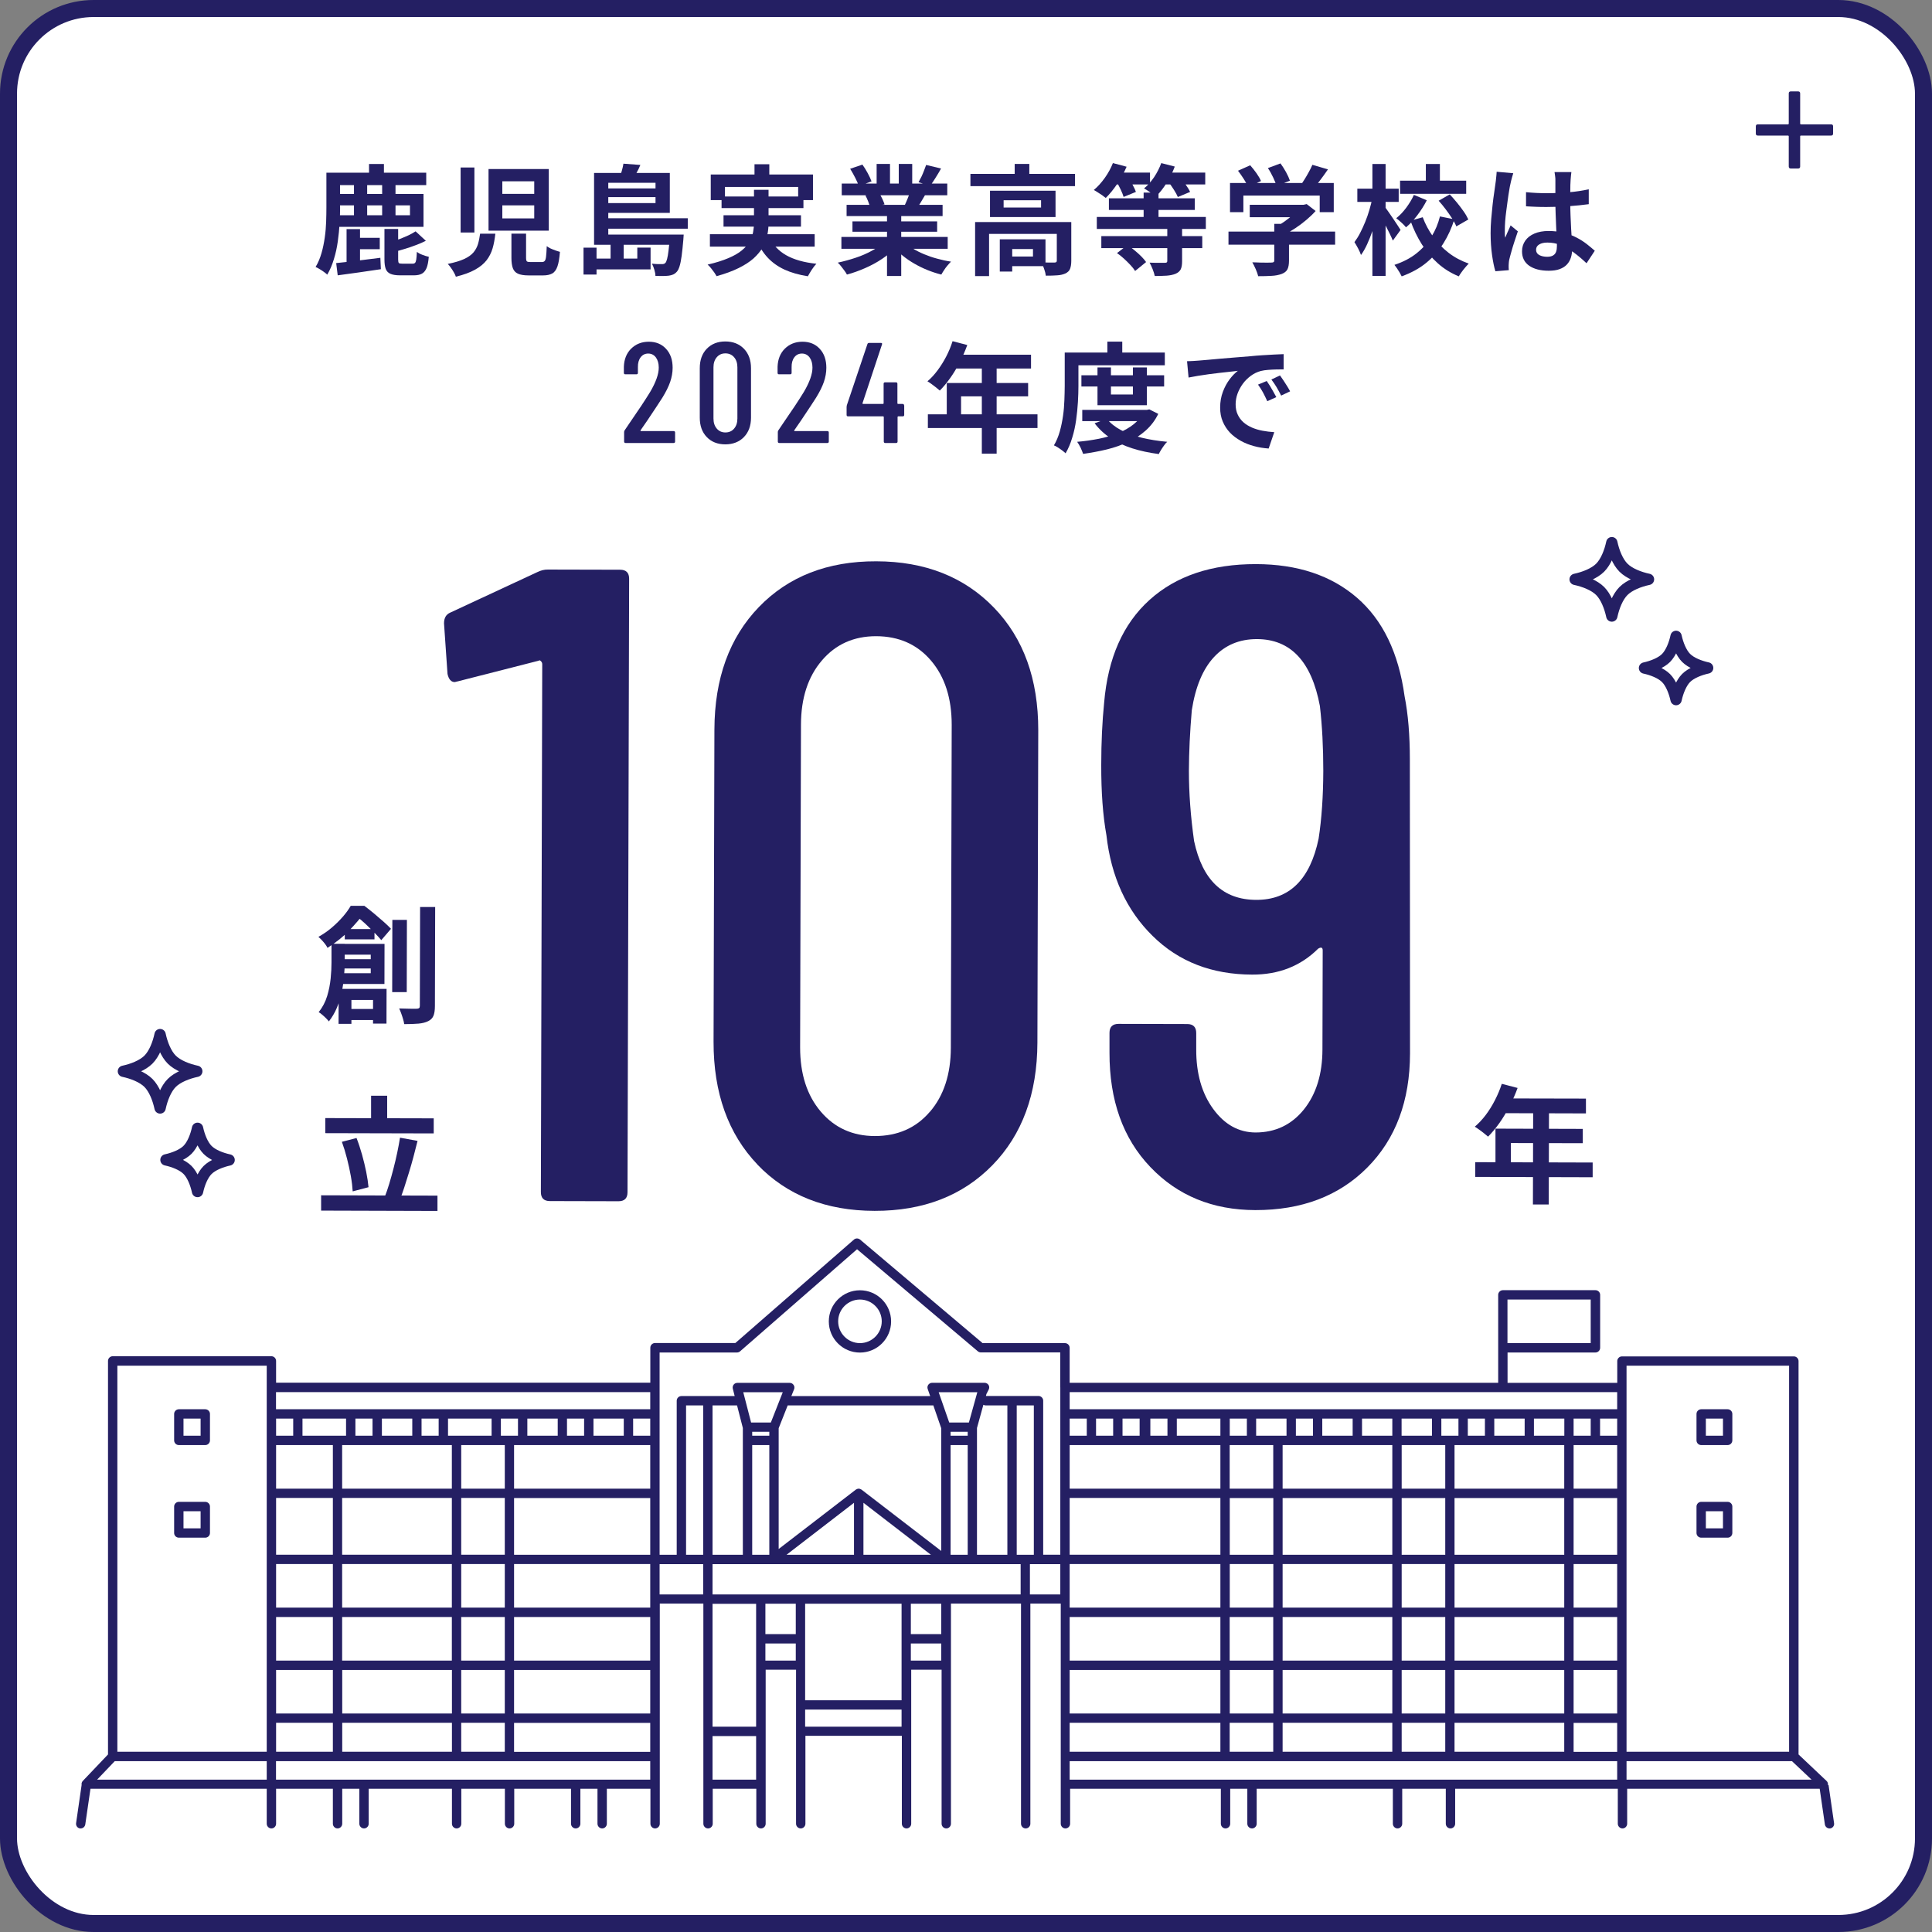 <?xml version="1.0" encoding="UTF-8"?>
<svg id="_レイヤー_2" data-name="レイヤー 2" xmlns="http://www.w3.org/2000/svg" viewBox="0 0 227 227">
  <rect x="0" y="0" width="227" height="227" fill="#808080" stroke="none"/>
  <defs>
    <style>
      .cls-1 {
        fill: #fff;
        stroke-miterlimit: 10;
        stroke-width: 2px;
      }

      .cls-1, .cls-2 {
        stroke: #241f63;
      }

      .cls-3 {
        fill: #241f63;
        stroke-width: 0px;
      }

      .cls-2 {
        fill: none;
        stroke-linecap: round;
        stroke-linejoin: round;
        stroke-width: 1.33px;
      }
    </style>
  </defs>
  <g id="close">
    <rect class="cls-1" x="1" y="1" width="225" height="225" rx="10" ry="10"/>
    <g>
      <path class="cls-3" d="M214.77,209.74s0,0,0-.01c.03-.18-.03-.36-.16-.48l-3.29-3.11v-46.22c0-.3-.25-.55-.55-.55h-20.2c-.3,0-.55.25-.55.55v2.56h-12.89v-3.57h10.33c.3,0,.55-.25.55-.55v-6.22c0-.3-.25-.55-.55-.55h-10.88c-.3,0-.55.25-.55.55v10.33h-50.35v-4.11c0-.3-.25-.55-.55-.55h-9.68l-14.4-12.17c-.21-.17-.51-.17-.71,0l-13.94,12.16h-9.44c-.3,0-.55.25-.55.55v4.11h-43.97v-2.56c0-.3-.25-.55-.55-.55H13.24c-.3,0-.55.25-.55.55v46.24l-2.96,3.11c-.12.13-.17.3-.14.46,0,0,0,0,0,.01l-.65,4.49c-.04.3.16.58.46.62.03,0,.05,0,.08,0,.27,0,.5-.2.54-.47l.61-4.19h20.71v4.11c0,.3.25.55.55.55s.55-.25.55-.55v-4.11h6.67v4.11c0,.3.25.55.55.55s.55-.25.55-.55v-4.11h2.01v4.11c0,.3.25.55.55.55s.55-.25.55-.55v-4.11h9.78v4.11c0,.3.25.55.55.55s.55-.25.55-.55v-4.11h5.12v4.11c0,.3.25.55.55.55s.55-.25.55-.55v-4.11h6.67v4.11c0,.3.25.55.55.55s.55-.25.55-.55v-4.11h2.01v4.11c0,.3.25.55.55.55s.55-.25.55-.55v-4.11h5.12v4.11c0,.3.25.55.55.55s.55-.25.55-.55v-25.87h5.12v25.87c0,.3.25.55.55.55s.55-.25.55-.55v-4.11h5.12v4.11c0,.3.25.55.55.55s.55-.25.55-.55v-18.1h3.57v18.1c0,.3.25.55.55.55s.55-.25.55-.55v-10.33h11.33v10.33c0,.3.25.55.55.55s.55-.25.55-.55v-18.1h3.57v18.1c0,.3.25.55.55.55s.55-.25.55-.55v-25.87h8.23v25.87c0,.3.25.55.55.55s.55-.25.55-.55v-25.87h3.57v25.87c0,.3.25.55.55.55s.55-.25.55-.55v-4.11h17.71v4.11c0,.3.25.55.55.55s.55-.25.55-.55v-4.11h2.01v4.11c0,.3.25.55.55.55s.55-.25.55-.55v-4.11h16v4.11c0,.3.25.55.55.55s.55-.25.55-.55v-4.11h5.12v4.11c0,.3.25.55.55.55s.55-.25.55-.55v-4.11h19.11v4.11c0,.3.25.55.55.55s.55-.25.55-.55v-4.11h22.62l.61,4.19c.04.27.27.47.54.47.03,0,.05,0,.08,0,.3-.04.51-.32.46-.62l-.65-4.49ZM177.12,152.69h9.78v5.12h-9.78v-5.12ZM31.34,209.1H11.41l2.07-2.17h17.86v2.17ZM31.34,163.02v42.8H13.79v-45.36h17.55v2.56ZM32.44,166.68h2.01v2.01h-2.01v-2.01ZM32.44,169.79h6.67v5.12s-6.67,0-6.67,0v-5.12ZM53.09,169.79v5.12s-12.89,0-12.89,0v-5.12s12.89,0,12.89,0ZM41.76,168.69v-2.01h2.01v2.01h-2.01ZM44.87,168.69v-2.01h3.57v2.01h-3.57ZM49.53,168.69v-2.01h2.01v2.01h-2.01ZM54.19,201.33v-5.12s5.12,0,5.12,0v5.12s-5.12,0-5.12,0ZM59.31,202.42v3.4h-5.12v-3.4s5.12,0,5.12,0ZM59.31,183.77v5.12h-5.12v-5.12s5.12,0,5.12,0ZM54.19,176h5.12v6.67h-5.12v-6.67ZM59.31,189.99v5.12s-5.12,0-5.12,0v-5.12s5.12,0,5.12,0ZM58.85,168.69v-2.01h2.01v2.01h-2.01ZM59.31,169.79v5.12s-5.12,0-5.12,0v-5.12s5.12,0,5.12,0ZM57.76,168.69h-5.12v-2.01h5.12v2.01ZM53.09,183.77v5.12s-12.89,0-12.89,0v-5.12s12.89,0,12.89,0ZM40.2,176h12.89v6.67s-12.89,0-12.89,0v-6.67ZM53.09,189.99v5.12s-12.89,0-12.89,0v-5.12s12.89,0,12.89,0ZM53.1,196.21v5.12s-12.89,0-12.89,0v-5.12s12.89,0,12.89,0ZM53.1,202.42v3.4s-12.89,0-12.89,0v-3.4s12.89,0,12.89,0ZM40.66,168.69h-5.12v-2.01h5.12v2.01ZM32.44,176h6.67v6.67s-6.67,0-6.67,0v-6.67ZM32.44,183.77h6.67v5.12s-6.67,0-6.67,0v-5.12ZM32.44,189.99h6.67v5.12s-6.67,0-6.67,0v-5.12ZM32.44,196.21h6.67v5.12s-6.67,0-6.67,0v-5.12ZM32.44,202.42h6.67v3.4s-6.67,0-6.67,0v-3.4ZM76.4,209.1h-43.97v-2.17h43.97v2.17ZM76.4,205.83h-16v-3.4h16v3.4ZM76.4,201.33h-16v-5.12s16,0,16,0v5.12ZM76.4,195.11h-16v-5.12s16,0,16,0v5.12ZM76.4,188.89h-16v-5.12h16v5.12ZM76.4,182.68h-16v-6.67s16,0,16,0v6.67ZM76.4,174.91h-16v-5.12s16,0,16,0v5.12ZM61.96,168.69v-2.01h3.57v2.01h-3.57ZM66.62,168.69v-2.01h2.01v2.01h-2.01ZM69.73,168.69v-2.01h3.56v2.01h-3.56ZM76.4,168.69h-2.01v-2.01h2.01v2.01ZM76.4,165.58h-43.97v-2.01h43.97v2.01ZM82.62,187.34h-5.12v-3.56h5.12v3.56ZM82.62,182.68h-2.01v-17.55h2.01v17.55ZM88.84,209.1h-5.12v-5.12h5.12v5.12ZM88.84,202.88h-5.12v-14.44h5.12v14.44ZM93.5,195.11h-3.57v-2.01h3.57v2.01ZM93.5,192h-3.57v-3.57h3.57v3.57ZM105.93,202.88h-11.33v-2.01h11.33v2.01ZM105.93,199.77h-11.33v-11.34h11.33v11.34ZM110.59,195.11h-3.57v-2.01h3.57v2.01ZM110.59,192h-3.57v-3.57h3.57v3.57ZM119.92,187.34h-36.2v-3.56h36.2v3.56ZM83.72,182.68v-17.55h2.88l.68,2.65v14.9h-3.57ZM113.84,167.14h-2.31l-1.24-3.56h4.54l-.99,3.56ZM115.55,165.06c.08.04.16.07.25.07h2.56v17.55h-3.57v-14.9l.75-2.72ZM111.69,168.69v-.46h2.01v.46h-2.01ZM113.7,169.79v12.89h-2.01v-12.89h2.01ZM110.59,167.8v14.43l-9.37-7.21s-.05-.03-.08-.04c-.02-.01-.04-.03-.06-.03-.06-.02-.12-.04-.19-.04,0,0,0,0,0,0,0,0,0,0,0,0-.07,0-.13.02-.19.04-.02,0-.04.02-.06.03-.03.01-.05.02-.08.04l-9.07,6.98v-14.19l1.06-2.68h17.04s.05-.01.07-.01l.93,2.69ZM109.38,182.68h-7.93v-6.11l7.93,6.11ZM100.34,176.57v6.11h-7.93l7.93-6.11ZM90.57,167.14h-2.32l-.92-3.56h4.64l-1.4,3.56ZM88.38,168.69v-.46h2.01v.46h-2.01ZM90.39,169.79v12.89h-2.01v-12.89h2.01ZM119.46,182.68v-17.55h2.01v17.55h-2.01ZM124.58,187.34h-3.57v-3.56h3.57v3.56ZM124.58,163.02v19.65h-2.01v-18.1c0-.3-.25-.55-.55-.55h-6.18l.06-.23.27-.53c.08-.17.08-.37-.02-.53-.1-.16-.28-.26-.47-.26h-6.16c-.18,0-.34.09-.45.23-.1.14-.13.33-.07.5l.29.83h-16.31l.32-.8c.07-.17.05-.36-.06-.51-.1-.15-.27-.24-.45-.24h-6.16c-.17,0-.33.08-.43.21-.1.13-.14.31-.1.47l.22.87h-6.26c-.3,0-.55.25-.55.55v18.1h-2.01v-23.77h9.1c.13,0,.26-.05.36-.14l13.74-11.99,14.19,11.99c.1.08.22.13.35.13h9.33v4.11ZM125.68,166.68h2.01v2.01h-2.01v-2.01ZM125.68,169.79h17.71v5.12h-17.71v-5.12ZM128.78,168.69v-2.01h2.01v2.01h-2.01ZM131.89,168.69v-2.01h2.01v2.01h-2.01ZM135,168.69v-2.01h-.94v2.01h.94ZM135.16,168.69v-2.01h2.01v2.01h-2.01ZM138.27,168.69v-2.01h5.12v2.01h-5.12ZM125.68,176h17.71v6.67h-17.71v-6.67ZM125.68,183.77h17.71v5.12h-17.71v-5.12ZM125.68,189.99h17.71v5.12h-17.71v-5.12ZM125.68,196.21h17.71v5.12h-17.71v-5.12ZM125.68,202.42h17.71v3.4h-17.71v-3.4ZM190.01,209.1h-64.33v-2.17h64.33v2.17ZM163.59,169.79v5.12h-12.89v-5.12h12.89ZM152.26,168.69v-2.01h2.01v2.01h-2.01ZM155.36,168.69v-2.01h3.57v2.01h-3.57ZM160.03,168.69v-2.01h3.56v2.01h-3.56ZM150.7,201.33v-5.12h12.89v5.12h-12.89ZM163.59,202.42v3.4h-12.89v-3.4h12.89ZM150.7,195.11v-5.12h12.89v5.12h-12.89ZM150.7,188.89v-5.12h12.89v5.12h-12.89ZM150.7,182.68v-6.67h12.89v6.67h-12.89ZM151.16,168.69h-3.57v-2.01h3.57v2.01ZM149.6,169.79v5.12h-5.12v-5.12h5.12ZM144.49,188.89v-5.12h5.12v5.12h-5.12ZM149.6,189.99v5.12h-5.12v-5.12h5.12ZM144.49,182.68v-6.67h5.12v6.67h-5.12ZM146.5,168.69h-2.01v-2.01h2.01v2.01ZM144.49,196.21h5.12v5.12h-5.12v-5.12ZM149.6,202.42v3.4h-5.12v-3.4h5.12ZM183.79,169.79v5.12h-12.89v-5.12h12.89ZM172.46,168.69v-2.01h2.01v2.01h-2.01ZM175.57,168.69v-2.01h3.57v2.01h-3.57ZM180.23,168.69v-2.01h3.57v2.01h-3.57ZM170.9,201.33v-5.12h12.89v5.12h-12.89ZM183.79,202.42v3.4h-12.89v-3.4h12.89ZM170.9,195.11v-5.12h12.89v5.12h-12.89ZM170.9,188.89v-5.12h12.89v5.12h-12.89ZM170.9,182.68v-6.67h12.89v6.67h-12.89ZM171.36,168.69h-2.01v-2.01h2.01v2.01ZM169.81,169.79v5.12h-5.12v-5.12h5.12ZM164.69,188.89v-5.12h5.12v5.12h-5.12ZM169.81,189.99v5.12h-5.12v-5.12h5.12ZM164.69,182.68v-6.67h5.12v6.67h-5.12ZM168.25,168.69h-3.57v-2.01h3.57v2.01ZM164.69,196.21h5.12v5.12h-5.12v-5.12ZM169.81,202.42v3.4h-5.12v-3.4h5.12ZM190.01,205.83h-5.12v-3.4h5.12v3.4ZM190.01,201.33h-5.12v-5.12h5.12v5.12ZM184.89,168.69v-2.01h2.01v2.01h-2.01ZM190.01,195.11h-5.12v-5.12h5.12v5.12ZM190.01,188.89h-5.12v-5.12h5.12v5.12ZM190.01,182.68h-5.12v-6.67h5.12v6.67ZM190.01,174.91h-5.12v-5.12h5.12v5.12ZM190.01,168.69h-2.01v-2.01h2.01v2.01ZM190.01,165.58h-64.33v-2.01h64.33v2.01ZM191.11,201.87v-41.41h19.1v45.36h-19.1v-3.95ZM191.11,209.1v-2.17h19.44l2.3,2.17h-21.74Z"/>
      <path class="cls-3" d="M101.04,151.6c-2.02,0-3.66,1.64-3.66,3.66s1.64,3.66,3.66,3.66,3.66-1.64,3.66-3.66-1.64-3.66-3.66-3.66ZM101.04,157.81c-1.41,0-2.56-1.15-2.56-2.56s1.15-2.56,2.56-2.56,2.56,1.15,2.56,2.56-1.15,2.56-2.56,2.56Z"/>
      <path class="cls-3" d="M202.99,165.58h-3.11c-.3,0-.55.25-.55.55v3.11c0,.3.25.55.55.55h3.11c.3,0,.55-.25.55-.55v-3.11c0-.3-.25-.55-.55-.55ZM202.44,168.69h-2.01v-2.01h2.01v2.01Z"/>
      <path class="cls-3" d="M202.99,176.46h-3.11c-.3,0-.55.25-.55.55v3.11c0,.3.25.55.55.55h3.11c.3,0,.55-.25.55-.55v-3.11c0-.3-.25-.55-.55-.55ZM202.44,179.57h-2.01v-2.01h2.01v2.01Z"/>
      <path class="cls-3" d="M24.12,165.58h-3.11c-.3,0-.55.25-.55.55v3.11c0,.3.25.55.55.55h3.11c.3,0,.55-.25.55-.55v-3.11c0-.3-.25-.55-.55-.55ZM23.57,168.69h-2.01v-2.01h2.01v2.01Z"/>
      <path class="cls-3" d="M24.12,176.46h-3.11c-.3,0-.55.25-.55.55v3.11c0,.3.25.55.55.55h3.11c.3,0,.55-.25.55-.55v-3.11c0-.3-.25-.55-.55-.55ZM23.57,179.57h-2.01v-2.01h2.01v2.01Z"/>
    </g>
    <g>
      <g>
        <path class="cls-3" d="M64.38,66.92l8.48.02c.71,0,1.06.36,1.06,1.06l-.19,72.08c0,.71-.36,1.06-1.06,1.06l-8.06-.02c-.71,0-1.06-.36-1.06-1.06l.16-62.01c0-.14-.05-.27-.16-.37-.11-.11-.19-.12-.26-.05l-9.44,2.41-.42.1c-.42,0-.71-.32-.85-.96l-.41-5.94c0-.64.25-1.06.75-1.27l10.19-4.74c.42-.21.85-.32,1.27-.31Z"/>
        <path class="cls-3" d="M89,136.83c-3.45-3.61-5.17-8.42-5.16-14.43l.1-36.68c.02-6.01,1.76-10.81,5.23-14.4,3.47-3.59,8.07-5.39,13.79-5.37,5.72.01,10.33,1.83,13.82,5.44,3.49,3.61,5.22,8.42,5.21,14.43l-.1,36.68c-.02,6.01-1.78,10.81-5.28,14.4-3.51,3.59-8.12,5.38-13.85,5.37-5.72-.01-10.31-1.83-13.77-5.44ZM109.26,130.63c1.63-1.9,2.45-4.41,2.46-7.52l.1-37.95c0-3.11-.8-5.62-2.42-7.53-1.62-1.91-3.77-2.87-6.46-2.88-2.62,0-4.74.94-6.37,2.85-1.63,1.9-2.45,4.41-2.46,7.52l-.1,37.95c0,3.11.8,5.62,2.42,7.53,1.62,1.91,3.74,2.87,6.35,2.88,2.68,0,4.84-.94,6.47-2.85Z"/>
        <path class="cls-3" d="M165.67,123.78c-.01,5.58-1.69,10.05-5.02,13.4-3.33,3.35-7.72,5.01-13.16,5-5.02-.01-9.13-1.7-12.34-5.07-3.21-3.36-4.8-7.84-4.79-13.42v-2.33c0-.71.36-1.06,1.07-1.06l8.06.02c.71,0,1.06.36,1.06,1.06v1.91c-.01,2.83.65,5.16,1.99,7,1.34,1.84,3,2.76,4.97,2.77,2.33,0,4.22-.89,5.68-2.69,1.45-1.8,2.18-4.15,2.19-7.04l.03-11.66c0-.35-.18-.42-.53-.21-2.06,2.05-4.64,3.06-7.75,3.05-4.74-.01-8.64-1.52-11.7-4.54-3.07-3.01-4.88-6.96-5.43-11.83-.42-2.33-.62-5.09-.61-8.27,0-2.68.12-5.12.34-7.31.44-5.23,2.21-9.25,5.33-12.07,3.12-2.82,7.29-4.22,12.52-4.21,4.88.01,8.83,1.33,11.86,3.95,3.03,2.62,4.89,6.48,5.59,11.57.42,2.12.62,4.6.62,7.42l.02,34.56ZM155.48,90.58c0-2.76-.13-5.3-.4-7.63-.98-5.23-3.44-7.85-7.4-7.86-2.05,0-3.73.7-5.04,2.11-1.31,1.41-2.18,3.49-2.61,6.25-.22,2.54-.33,4.91-.34,7.1,0,2.62.2,5.37.61,8.27.98,4.6,3.41,6.9,7.3,6.91,3.89.01,6.33-2.39,7.33-7.19.36-2.33.54-4.98.55-7.95Z"/>
      </g>
      <g>
        <path class="cls-3" d="M41.21,106.43h.99s0,.36,0,.36h.57s0,.51,0,.51c-.45.61-1.02,1.27-1.71,2-.69.72-1.55,1.41-2.58,2.07-.06-.13-.15-.28-.28-.45-.13-.17-.27-.33-.41-.48s-.27-.27-.38-.36c.6-.34,1.14-.71,1.62-1.13.48-.41.9-.84,1.27-1.26.37-.43.67-.85.91-1.26ZM38.96,110.89h1.54s0,2.21,0,2.21c0,.5-.03,1.05-.08,1.64-.05.59-.14,1.21-.27,1.84-.13.63-.32,1.24-.57,1.83-.25.59-.56,1.12-.94,1.6-.07-.1-.18-.22-.33-.37s-.3-.29-.46-.42c-.15-.14-.29-.23-.41-.29.46-.58.79-1.21,1-1.9.21-.69.34-1.38.41-2.06.07-.68.1-1.32.1-1.9v-2.18ZM39.69,112.7h4.79s0,1.09,0,1.09h-4.79s0-1.09,0-1.09ZM39.83,110.9h5.35s-.01,4.71-.01,4.71h-5.4s0-1.26,0-1.26h3.79s0-2.18,0-2.18h-3.75s0-1.27,0-1.27ZM39.8,116.19h5.62s-.01,4.08-.01,4.08h-1.58s0-2.78,0-2.78h-2.54s0,2.81,0,2.81h-1.51s.01-4.11.01-4.11ZM40.44,118.55h4.47s0,1.3,0,1.3h-4.47s0-1.3,0-1.3ZM40.51,109.16h3.49s0,1.21,0,1.21h-3.49s0-1.21,0-1.21ZM41.58,106.43h1.23c.35.26.72.56,1.11.88.39.33.76.65,1.12.96.36.32.66.6.9.86l-1.14,1.33c-.22-.26-.49-.56-.82-.89-.33-.34-.68-.67-1.04-1.02-.36-.34-.71-.63-1.04-.86h-.31s0-1.28,0-1.28ZM46.1,108.08h1.71s-.02,8.49-.02,8.49h-1.71s.02-8.49.02-8.49ZM49.38,106.57h1.75s-.03,11.63-.03,11.63c0,.51-.06.9-.18,1.17-.12.27-.32.47-.61.61-.3.15-.68.25-1.14.29-.46.04-1.02.06-1.68.06-.02-.17-.06-.37-.13-.59-.06-.22-.14-.44-.22-.67s-.16-.42-.24-.58c.45.01.87.02,1.26.03s.66,0,.81,0c.13,0,.22-.03.28-.08.06-.05.08-.15.08-.28l.03-11.61Z"/>
        <path class="cls-3" d="M37.73,140.44l13.67.04v1.8s-13.67-.04-13.67-.04v-1.8ZM38.23,131.37l12.73.03v1.77s-12.74-.03-12.74-.03v-1.77ZM40.16,134.16l1.73-.45c.24.61.45,1.26.65,1.96.19.7.36,1.37.49,2.03.13.66.22,1.25.27,1.79l-1.86.49c-.03-.53-.1-1.13-.22-1.8-.12-.67-.27-1.36-.45-2.06-.18-.71-.38-1.36-.6-1.96ZM43.6,128.74h1.89s0,3.63,0,3.63h-1.89s0-3.63,0-3.63ZM46.99,133.67l2.07.38c-.15.61-.31,1.23-.48,1.87-.17.64-.35,1.27-.54,1.88-.19.61-.37,1.2-.55,1.75-.18.55-.36,1.04-.54,1.48l-1.75-.39c.18-.46.36-.97.53-1.54.17-.57.34-1.17.5-1.79.16-.62.31-1.25.44-1.87.13-.62.24-1.21.33-1.77Z"/>
      </g>
      <path class="cls-3" d="M176.47,127.35l1.84.48c-.27.74-.59,1.46-.96,2.17-.37.71-.76,1.37-1.19,1.97-.43.6-.87,1.13-1.32,1.58-.12-.1-.27-.23-.46-.38s-.38-.3-.58-.44c-.19-.14-.37-.26-.52-.35.46-.39.89-.85,1.29-1.38.4-.53.76-1.11,1.08-1.74.32-.62.59-1.26.8-1.91ZM173.33,136.55l13.8.04v1.73s-13.8-.04-13.8-.04v-1.73ZM175.72,132.61l10.25.03v1.68s-8.45-.02-8.45-.02v3.15s-1.81,0-1.81,0v-4.83ZM176.8,129.06l9.54.02v1.74s-10.41-.03-10.41-.03l.87-1.74ZM180.14,129.97h1.86s-.03,11.55-.03,11.55h-1.86s.03-11.55.03-11.55Z"/>
    </g>
    <g>
      <path class="cls-3" d="M39.96,24.35c0,.58-.02,1.21-.06,1.9-.04.69-.11,1.39-.21,2.11s-.25,1.42-.46,2.09c-.2.67-.46,1.28-.78,1.82-.09-.09-.22-.2-.39-.32s-.34-.24-.52-.34c-.18-.11-.33-.19-.46-.24.3-.5.53-1.05.7-1.65.17-.59.29-1.2.38-1.83s.14-1.24.16-1.85c.02-.61.03-1.17.03-1.69v-4.06h1.6v4.06ZM50.08,20.29v1.46h-10.93v-1.46h10.93ZM49.76,22.79v3.86h-10.3v-1.36h8.71v-1.16h-8.71v-1.34h10.3ZM39.5,30.91c.66-.07,1.46-.15,2.38-.27s1.86-.23,2.81-.35l.06,1.34c-.89.13-1.78.26-2.67.39-.89.13-1.69.24-2.4.33l-.18-1.44ZM42.3,26.92v4.61h-1.58v-4.61h1.58ZM44.62,27.94v1.34h-3.18v-1.34h3.18ZM43.14,21.65v4.31h-1.55v-4.31h1.55ZM45.11,19.27v1.99h-1.75v-1.99h1.75ZM46.47,21.65v4.31h-1.57v-4.31h1.57ZM46.78,30.49c0,.21.03.35.08.41s.19.08.41.08h1.22c.12,0,.21-.03.28-.1.06-.07.11-.2.14-.4.03-.2.05-.49.07-.88.16.12.38.24.65.34.27.11.52.18.75.23-.05.57-.13,1.01-.26,1.32-.13.31-.31.53-.54.66-.23.13-.55.2-.94.2h-1.62c-.5,0-.88-.06-1.15-.18-.27-.12-.45-.31-.55-.58-.1-.27-.15-.64-.15-1.11v-3.58h1.61v3.57ZM50.04,28.29c-.35.18-.74.35-1.15.5-.41.16-.83.3-1.25.43-.42.13-.84.25-1.24.35-.04-.16-.1-.35-.2-.57-.09-.22-.19-.41-.28-.56.35-.11.71-.24,1.07-.37.36-.14.7-.28,1.02-.43.32-.15.59-.31.82-.46l1.2,1.11Z"/>
      <path class="cls-3" d="M56.39,27.46h1.81c-.07.63-.17,1.2-.32,1.71-.15.52-.39.99-.71,1.41-.33.42-.78.79-1.36,1.11s-1.33.6-2.25.82c-.05-.15-.12-.32-.23-.5-.11-.19-.22-.37-.35-.55s-.25-.33-.37-.45c.79-.16,1.43-.35,1.91-.57.48-.22.85-.48,1.1-.77s.43-.63.54-.99c.11-.37.19-.78.25-1.22ZM54.12,19.68h1.62v7.64h-1.62v-7.64ZM57.4,19.86h7.08v7.24h-7.08v-7.24ZM59.02,21.3v1.48h3.75v-1.48h-3.75ZM59.02,24.13v1.53h3.75v-1.53h-3.75ZM60.09,27.45h1.72v2.84c0,.22.03.36.1.42.07.06.21.08.45.08h1.3c.15,0,.26-.04.34-.13s.13-.26.16-.53c.03-.27.06-.67.08-1.21.11.09.26.18.44.27.18.08.37.16.57.23.2.07.38.13.54.17-.06.73-.15,1.3-.29,1.7-.14.41-.34.69-.61.84-.27.15-.62.23-1.07.23h-1.71c-.54,0-.96-.07-1.25-.2-.29-.13-.49-.35-.6-.64-.11-.3-.17-.7-.17-1.22v-2.87Z"/>
      <path class="cls-3" d="M68.56,29.1h1.53v3.16h-1.53v-3.16ZM74.89,29.09h1.55v2.56h-7.06v-1.27h5.5v-1.29ZM69.8,20.32h1.67v7.63h-1.67v-7.63ZM69.8,27.56h9.51v1.2h-9.51v-1.2ZM70.69,22.14h6.76v1.02h-6.76v-1.02ZM70.69,25.64h10.12v1.23h-10.12v-1.23ZM70.76,20.32h7.94v4.69h-7.94v-1.15h6.26v-2.38h-6.26v-1.16ZM71.74,28.67h1.54v2.34h-1.54v-2.34ZM73.24,19.23l2,.15c-.14.35-.3.67-.48.98-.18.31-.34.57-.48.8l-1.48-.25c.08-.25.17-.53.26-.84.09-.31.15-.59.19-.84ZM78.69,27.56h1.64c-.02.29-.03.49-.04.6-.07.77-.13,1.4-.2,1.91-.07.51-.15.91-.24,1.2-.09.29-.19.5-.31.64-.14.16-.29.27-.44.34-.15.07-.33.11-.52.14-.16.02-.38.03-.66.04-.28,0-.58,0-.91-.01,0-.22-.05-.47-.13-.74s-.17-.5-.28-.7c.25.03.48.04.68.05.2,0,.35,0,.46,0,.09,0,.17,0,.24-.02.06-.01.13-.05.2-.12.07-.07.14-.23.2-.46.06-.23.12-.56.17-.99.06-.43.11-.99.15-1.68v-.21Z"/>
      <path class="cls-3" d="M88.61,22.3h1.69v3.89c0,.49-.05.97-.15,1.46-.1.49-.28.95-.53,1.41-.26.45-.62.88-1.08,1.3-.46.41-1.05.79-1.76,1.14-.71.35-1.57.67-2.59.95-.07-.13-.16-.28-.27-.44-.12-.16-.24-.33-.38-.5-.14-.17-.27-.31-.4-.42.97-.22,1.78-.48,2.44-.76.66-.28,1.19-.58,1.58-.91.4-.33.7-.67.9-1.03.21-.36.35-.72.42-1.09.07-.37.11-.74.11-1.13v-3.86ZM83.41,27.52h12.31v1.46h-12.31v-1.46ZM83.52,20.5h12v3.01h-1.74v-1.54h-8.6v1.54h-1.67v-3.01ZM84.78,23.09h9.62v1.36h-9.62v-1.36ZM85.01,25.29h9.1v1.34h-9.1v-1.34ZM88.65,19.3h1.74v2.23h-1.74v-2.23ZM90.36,27.81c.42.92,1.09,1.65,2,2.17.91.52,2.1.86,3.56,1.01-.17.18-.35.41-.54.7-.19.29-.34.55-.46.77-1.06-.17-1.98-.43-2.76-.79-.77-.36-1.43-.83-1.97-1.41-.54-.58-.98-1.29-1.34-2.12l1.5-.32Z"/>
      <path class="cls-3" d="M103.91,28.46l1.33.6c-.44.49-.97.94-1.59,1.35-.62.42-1.29.78-2,1.09-.71.31-1.42.57-2.14.76-.07-.14-.17-.3-.3-.47-.13-.17-.26-.34-.39-.51s-.26-.31-.39-.42c.7-.15,1.4-.34,2.09-.57.7-.23,1.34-.51,1.92-.83.59-.32,1.07-.65,1.46-1.01ZM98.86,27.84h12.49v1.39h-12.49v-1.39ZM98.9,21.57h12.4v1.37h-12.4v-1.37ZM99.47,24.07h11.28v1.32h-11.28v-1.32ZM99.89,19.83l1.44-.49c.21.29.41.62.62,1,.21.38.35.7.45.97l-1.51.56c-.07-.28-.21-.61-.41-.99-.2-.38-.39-.73-.59-1.05ZM100.16,26.01h9.95v1.22h-9.95v-1.22ZM101.67,22.97l1.64-.27c.12.2.24.42.36.67s.2.46.26.65l-1.71.29c-.05-.18-.12-.4-.22-.66-.1-.26-.21-.49-.32-.69ZM103,19.26h1.57v2.97h-1.57v-2.97ZM104.22,24.73h1.67v7.7h-1.67v-7.7ZM106.22,28.41c.29.28.63.54,1.04.79.4.25.84.47,1.32.67.48.2.99.38,1.53.52.54.15,1.08.27,1.63.35-.13.13-.27.28-.41.45-.15.17-.28.35-.41.55-.13.19-.23.37-.32.52-.56-.14-1.11-.32-1.65-.54s-1.05-.47-1.53-.75c-.49-.28-.94-.59-1.37-.94-.43-.34-.81-.71-1.13-1.11l1.3-.53ZM105.6,19.26h1.58v2.87h-1.58v-2.87ZM106.98,22.38l1.78.42c-.2.33-.38.64-.56.95-.18.3-.34.56-.48.78l-1.43-.39c.12-.26.25-.55.38-.88.13-.32.23-.61.31-.88ZM108.82,19.38l1.75.42c-.21.38-.43.75-.66,1.11-.22.36-.43.66-.62.92l-1.37-.42c.11-.19.22-.4.34-.64.11-.24.22-.48.31-.73.1-.25.18-.47.25-.67Z"/>
      <path class="cls-3" d="M114.02,20.43h12.29v1.44h-12.29v-1.44ZM114.57,26.09h10.25v1.39h-8.61v4.96h-1.64v-6.34ZM116.32,22.41h7.7v3.09h-7.7v-3.09ZM117.47,28.12h1.46v3.79h-1.46v-3.79ZM117.92,23.53v.85h4.4v-.85h-4.4ZM118.21,28.12h4.63v3.15h-4.63v-1.13h3.16v-.88h-3.16v-1.13ZM119.22,19.26h1.72v1.89h-1.72v-1.89ZM124.19,26.09h1.68v4.56c0,.38-.05.69-.14.93-.09.24-.28.42-.55.55-.27.12-.59.2-.97.22-.37.03-.82.04-1.33.04-.03-.23-.09-.5-.2-.8-.1-.3-.21-.56-.32-.76.33,0,.64.02.94.02.3,0,.5,0,.59,0,.11,0,.19-.03.22-.06.04-.03.06-.08.06-.17v-4.54Z"/>
      <path class="cls-3" d="M130.76,19.16l1.61.43c-.3.7-.67,1.38-1.11,2.03-.44.65-.89,1.2-1.34,1.64-.11-.09-.25-.2-.42-.32-.17-.12-.34-.23-.52-.34-.18-.11-.33-.21-.46-.28.46-.38.89-.86,1.29-1.42.4-.56.72-1.15.95-1.74ZM128.87,25.49h12.81v1.41h-12.81v-1.41ZM129.4,27.74h11.86v1.41h-11.86v-1.41ZM130.29,23.3h10.09v1.37h-10.09v-1.37ZM130.65,20.28h4.47v1.39h-4.47v-1.39ZM131.18,21.34l1.36-.52c.18.26.35.55.53.88s.31.6.39.85l-1.44.59c-.07-.23-.18-.52-.34-.86-.16-.34-.33-.65-.5-.93ZM131.25,29.73l1.22-.94c.27.18.55.38.83.62.28.23.55.47.79.71.24.24.43.47.57.67l-1.29,1.05c-.13-.21-.31-.45-.55-.7-.23-.25-.49-.5-.76-.75-.27-.25-.55-.47-.83-.66ZM134.37,22.63h1.75v3.72h-1.75v-3.72ZM136.43,19.16l1.6.41c-.25.67-.58,1.32-.97,1.95-.4.63-.81,1.15-1.25,1.57-.11-.09-.25-.2-.42-.32-.17-.12-.34-.24-.51-.35-.17-.11-.32-.21-.46-.28.43-.35.82-.8,1.18-1.32.35-.53.63-1.08.84-1.65ZM137.15,26.71h1.74v3.99c0,.4-.05.71-.16.94-.11.22-.31.4-.61.53-.3.12-.65.19-1.05.22-.4.02-.86.04-1.39.04-.05-.23-.13-.5-.25-.8-.12-.3-.24-.56-.36-.77.24,0,.49.02.73.02.24,0,.46,0,.65,0h.41c.11,0,.19-.02.23-.05.04-.03.06-.09.06-.18v-3.95ZM136.22,20.28h5.39v1.39h-5.39v-1.39ZM137.29,21.39l1.36-.55c.21.25.44.54.67.86.23.32.4.6.51.85l-1.44.6c-.09-.23-.25-.52-.46-.85s-.42-.64-.64-.91Z"/>
      <path class="cls-3" d="M144.34,27.21h12.53v1.54h-12.53v-1.54ZM144.52,21.5h12.19v3.43h-1.65v-1.95h-8.97v1.95h-1.57v-3.43ZM145.46,20.06l1.43-.64c.25.28.5.59.74.93.24.34.42.65.53.92l-1.51.71c-.1-.26-.27-.57-.5-.93s-.46-.69-.69-.99ZM146.84,24.06h6.45v1.46h-6.45v-1.46ZM149.73,26.3h1.72v4.33c0,.43-.06.77-.18,1.01-.12.24-.35.42-.69.55-.34.12-.73.2-1.18.22-.45.03-.97.04-1.57.04-.06-.24-.15-.52-.29-.83-.14-.31-.27-.58-.4-.8.3,0,.6.02.91.03s.58.01.82.01.4,0,.5-.01c.14,0,.23-.02.28-.06.05-.04.07-.1.07-.2v-4.28ZM148.97,19.75l1.48-.55c.22.3.44.64.65,1.02.21.38.36.72.46,1.01l-1.58.62c-.07-.28-.21-.62-.4-1.02-.19-.4-.39-.76-.61-1.08ZM152.76,24.06h.41l.36-.08,1.05.81c-.31.35-.67.69-1.08,1.04s-.84.67-1.29.97c-.45.3-.9.57-1.36.79-.1-.15-.24-.32-.43-.51-.18-.19-.33-.35-.46-.47.36-.19.73-.41,1.08-.67.36-.26.69-.53.99-.8.3-.28.54-.52.71-.75v-.32ZM154.21,19.37l1.82.53c-.32.47-.65.92-.99,1.37-.35.45-.66.83-.94,1.13l-1.39-.5c.19-.24.37-.51.55-.8.18-.29.36-.59.52-.89.17-.3.31-.59.42-.85Z"/>
      <path class="cls-3" d="M161.24,23.25l.95.32c-.1.56-.23,1.14-.39,1.74-.15.6-.33,1.18-.52,1.76-.2.57-.41,1.11-.64,1.61-.23.5-.47.93-.73,1.28-.07-.22-.19-.48-.34-.77-.15-.29-.3-.54-.43-.74.23-.31.46-.67.67-1.08.21-.41.41-.85.6-1.31.19-.46.35-.93.49-1.41.14-.48.26-.95.35-1.39ZM159.48,22.17h4.86v1.55h-4.86v-1.55ZM161.25,19.27h1.55v13.15h-1.55v-13.15ZM162.75,24.35c.08.1.21.28.38.53s.35.52.55.8c.2.29.38.56.54.81.16.25.28.43.34.53l-.91,1.25c-.08-.21-.2-.47-.34-.76-.14-.29-.29-.59-.45-.9-.16-.31-.32-.6-.47-.88s-.28-.49-.38-.67l.74-.71ZM169.19,25.43l1.69.34c-.32,1.01-.74,1.95-1.28,2.81-.54.87-1.21,1.63-2.01,2.29s-1.77,1.19-2.9,1.6c-.06-.13-.14-.28-.24-.45-.1-.17-.21-.33-.31-.49-.11-.16-.21-.29-.3-.41,1.02-.34,1.89-.79,2.6-1.36s1.3-1.23,1.76-1.97.78-1.53.99-2.37ZM166.13,22.9l1.51.63c-.31.61-.68,1.19-1.11,1.76s-.87,1.04-1.33,1.42c-.12-.16-.3-.34-.53-.55-.23-.21-.44-.39-.62-.52.42-.33.81-.74,1.18-1.24.37-.5.67-1,.89-1.49ZM164.5,21.23h7.77v1.54h-7.77v-1.54ZM167.16,25.52c.31.82.72,1.59,1.23,2.3.51.71,1.11,1.34,1.81,1.88.7.54,1.49.96,2.37,1.27-.12.12-.26.27-.41.45-.15.18-.3.36-.43.55s-.25.35-.33.5c-.92-.38-1.75-.89-2.46-1.53-.72-.64-1.34-1.38-1.88-2.23-.53-.84-.98-1.77-1.34-2.78l1.46-.41ZM167.53,19.27h1.65v2.65h-1.65v-2.65ZM169.04,23.58l1.3-.74c.28.3.56.62.85.97.28.35.55.69.78,1.03.24.34.42.66.55.95l-1.41.81c-.11-.28-.28-.59-.5-.94-.22-.34-.47-.7-.75-1.07-.28-.37-.55-.7-.82-1Z"/>
      <path class="cls-3" d="M177.8,20.36c-.03.09-.07.22-.12.39s-.09.33-.13.49c-.03.16-.06.28-.08.36-.05.2-.1.46-.15.79-.06.33-.11.7-.17,1.12-.06.42-.12.84-.17,1.27-.06.43-.1.84-.13,1.23-.03.39-.04.72-.04,1,0,.14,0,.29,0,.46,0,.16.02.31.05.46.07-.17.13-.33.2-.49.07-.16.14-.32.22-.48s.14-.32.21-.48l.85.7c-.13.38-.26.78-.4,1.2s-.26.82-.36,1.19c-.11.37-.19.69-.25.94-.02.09-.04.21-.05.34-.01.13-.02.24-.02.32,0,.07,0,.17,0,.27,0,.11.01.21.02.3l-1.58.13c-.15-.49-.28-1.13-.39-1.9-.11-.77-.17-1.63-.17-2.58,0-.52.02-1.07.07-1.64.05-.57.1-1.13.16-1.66s.12-1.02.19-1.46c.07-.44.12-.8.15-1.07.03-.2.06-.42.08-.67.03-.25.05-.48.06-.71l1.93.17ZM184.63,20.21c-.02.13-.04.28-.05.43-.01.16-.03.32-.04.48,0,.15-.02.35-.03.6,0,.25-.01.53-.01.85v.99c0,.63,0,1.23.03,1.78.02.56.04,1.07.07,1.54.03.47.05.9.08,1.29.02.39.04.76.04,1.09,0,.36-.05.7-.15,1.01s-.25.58-.47.81c-.21.23-.5.41-.85.54s-.78.19-1.28.19c-.97,0-1.74-.2-2.3-.59-.56-.39-.84-.96-.84-1.69,0-.48.13-.89.38-1.25.25-.36.61-.64,1.08-.84.47-.2,1.02-.3,1.65-.3s1.26.07,1.81.21c.54.14,1.04.33,1.48.56.45.23.85.49,1.2.76.35.28.67.54.95.79l-.97,1.47c-.53-.5-1.05-.94-1.55-1.3s-1.01-.64-1.5-.84c-.5-.2-1.02-.29-1.55-.29-.39,0-.71.07-.96.22-.25.15-.37.36-.37.63s.13.49.38.62c.25.13.56.2.92.2.29,0,.52-.05.69-.15.17-.1.29-.24.36-.43.07-.19.1-.42.1-.69,0-.24,0-.56-.03-.95-.02-.39-.04-.83-.06-1.32-.02-.49-.04-.99-.06-1.52-.02-.53-.03-1.04-.03-1.55,0-.53,0-1.02,0-1.45,0-.43,0-.76,0-.97,0-.1,0-.25-.03-.43s-.04-.35-.07-.49h2ZM179.31,22.58c.4.04.8.07,1.21.09.41.02.82.03,1.24.03.86,0,1.71-.04,2.56-.11.85-.07,1.63-.19,2.35-.35v1.75c-.73.1-1.52.18-2.37.24-.85.06-1.7.09-2.55.09-.41,0-.82,0-1.22-.02-.41-.01-.81-.04-1.23-.06v-1.67Z"/>
    </g>
    <path class="cls-3" d="M215.38,14.85v.84c0,.16-.08.24-.24.24h-3.53c-.06,0-.1.03-.1.1v3.53c0,.16-.08.24-.24.24h-.86c-.16,0-.24-.08-.24-.24v-3.53c0-.06-.03-.1-.1-.1h-3.53c-.16,0-.24-.08-.24-.24v-.84c0-.16.08-.24.24-.24h3.53c.06,0,.1-.03.1-.1v-3.53c0-.16.08-.24.24-.24h.86c.16,0,.24.08.24.24v3.53c0,.06.03.1.1.1h3.53c.16,0,.24.08.24.24Z"/>
    <g>
      <path class="cls-3" d="M75.25,50.62s.03.03.05.03h3.85c.11,0,.17.06.17.17v1.06c0,.11-.06.17-.17.17h-5.65c-.11,0-.17-.06-.17-.17v-1.11c0-.09.02-.16.07-.22l.52-.77c1.06-1.53,1.89-2.78,2.47-3.73.67-1.14,1.01-2.09,1.01-2.86,0-.5-.12-.9-.34-1.2-.23-.3-.53-.45-.9-.45s-.67.15-.89.44c-.22.29-.33.68-.32,1.16v.67c0,.11-.06.17-.17.17h-1.31c-.11,0-.17-.06-.17-.17v-.72c.03-.88.32-1.6.86-2.13s1.23-.81,2.07-.81,1.52.28,2.03.84c.52.56.77,1.3.77,2.22,0,.55-.1,1.11-.29,1.67-.2.57-.5,1.17-.9,1.82-.28.45-.87,1.34-1.76,2.67l-.82,1.19s-.01.04,0,.06Z"/>
      <path class="cls-3" d="M83.04,51.35c-.55-.57-.82-1.33-.82-2.28v-5.81c0-.95.27-1.71.82-2.28.55-.57,1.28-.86,2.18-.86s1.64.29,2.19.86c.55.57.83,1.33.83,2.28v5.81c0,.95-.28,1.71-.83,2.28-.55.57-1.29.86-2.19.86s-1.64-.29-2.18-.86ZM86.25,50.36c.26-.3.39-.7.39-1.19v-6.01c0-.49-.13-.89-.39-1.19-.26-.3-.6-.45-1.02-.45s-.75.15-1.01.45c-.26.3-.39.7-.39,1.19v6.01c0,.49.13.89.39,1.19.26.3.59.45,1.01.45s.77-.15,1.02-.45Z"/>
      <path class="cls-3" d="M93.31,50.62s.03.03.05.03h3.85c.11,0,.17.06.17.17v1.06c0,.11-.06.17-.17.17h-5.65c-.11,0-.17-.06-.17-.17v-1.11c0-.09.02-.16.07-.22l.52-.77c1.06-1.53,1.89-2.78,2.47-3.73.67-1.14,1.01-2.09,1.01-2.86,0-.5-.12-.9-.34-1.2-.23-.3-.53-.45-.9-.45s-.67.15-.89.44c-.22.29-.33.68-.32,1.16v.67c0,.11-.06.17-.17.17h-1.31c-.11,0-.17-.06-.17-.17v-.72c.03-.88.32-1.6.86-2.13s1.23-.81,2.07-.81,1.52.28,2.03.84c.52.56.77,1.3.77,2.22,0,.55-.1,1.11-.29,1.67-.2.57-.5,1.17-.9,1.82-.28.45-.87,1.34-1.76,2.67l-.82,1.19s-.01.04,0,.06Z"/>
      <path class="cls-3" d="M106.24,47.62v1.13c0,.11-.06.17-.17.17h-.54s-.07.02-.07.07v2.89c0,.11-.06.17-.17.17h-1.28c-.11,0-.17-.06-.17-.17v-2.89s-.02-.07-.07-.07h-4.13c-.11,0-.17-.06-.17-.17v-.94s.01-.11.03-.2l2.42-7.19c.03-.09.1-.13.2-.13h1.38c.12,0,.17.06.13.18l-2.29,6.9s0,.04,0,.06c.02.02.04.03.06.03h2.35s.07-.02.07-.07v-2.3c0-.11.06-.17.17-.17h1.28c.11,0,.17.06.17.17v2.3s.02.07.07.07h.54c.11,0,.17.06.17.17Z"/>
      <path class="cls-3" d="M111.93,40.09l1.72.45c-.25.69-.55,1.37-.89,2.03-.34.66-.71,1.28-1.11,1.84-.4.56-.81,1.06-1.23,1.48-.11-.09-.26-.21-.43-.36-.18-.14-.36-.28-.54-.41-.18-.13-.34-.24-.48-.32.43-.36.83-.8,1.2-1.3.37-.5.71-1.04,1.01-1.62s.55-1.18.74-1.79ZM109.02,48.68h12.88v1.61h-12.88v-1.61ZM111.24,45h9.56v1.57h-7.88v2.94h-1.68v-4.51ZM112.24,41.68h8.9v1.62h-9.72l.81-1.62ZM115.36,42.52h1.74v10.78h-1.74v-10.78Z"/>
      <path class="cls-3" d="M125.1,41.42h1.61v3.93c0,.58-.02,1.21-.06,1.89-.04.68-.11,1.38-.21,2.1s-.25,1.42-.46,2.09c-.2.68-.46,1.29-.78,1.83-.09-.09-.22-.2-.39-.33s-.34-.24-.52-.36-.33-.19-.46-.24c.29-.49.52-1.04.69-1.64.17-.6.29-1.21.38-1.83s.14-1.23.16-1.84c.02-.61.04-1.17.04-1.68v-3.93ZM125.91,41.42h10.95v1.5h-10.95v-1.5ZM134.43,48.16h.32l.29-.06,1.05.53c-.37.76-.86,1.4-1.46,1.94s-1.29.99-2.06,1.35-1.6.66-2.5.88-1.83.39-2.81.53c-.07-.21-.17-.46-.3-.74-.14-.28-.27-.5-.4-.68.89-.07,1.74-.2,2.57-.36.83-.17,1.58-.39,2.27-.67.69-.28,1.29-.63,1.81-1.04.52-.42.92-.9,1.21-1.45v-.22ZM127.06,44.09h9.72v1.32h-9.72v-1.32ZM127.16,48.16h7.69v1.32h-7.69v-1.32ZM130.04,49.2c.42.52.98.97,1.68,1.34.7.37,1.51.66,2.42.89.91.22,1.91.38,3,.48-.12.11-.25.25-.37.43-.13.17-.24.35-.35.52-.11.18-.2.34-.27.49-1.13-.15-2.17-.37-3.11-.67-.94-.3-1.79-.69-2.53-1.18s-1.38-1.08-1.9-1.77l1.44-.52ZM128.95,43.17h1.58v3.18h2.58v-3.18h1.64v4.44h-5.8v-4.44ZM130.11,40.14h1.75v2.11h-1.75v-2.11Z"/>
      <path class="cls-3" d="M139.44,42.44c.28,0,.55-.02.8-.03.25-.01.44-.03.57-.04.29-.02.65-.05,1.07-.09.42-.04.9-.09,1.43-.13.53-.05,1.09-.09,1.69-.14.6-.05,1.22-.1,1.86-.15.48-.05.97-.09,1.45-.12.48-.03.94-.06,1.37-.08.43-.02.81-.04,1.14-.05v1.79c-.24,0-.53,0-.85.01-.33,0-.65.03-.97.05-.32.02-.61.07-.86.13-.42.11-.81.3-1.18.57-.36.27-.68.58-.94.94s-.47.75-.62,1.16c-.15.42-.22.83-.22,1.25,0,.46.08.86.25,1.21.16.35.39.65.67.9s.62.45,1,.62c.38.16.8.29,1.24.37.44.08.9.14,1.38.17l-.66,1.92c-.59-.04-1.16-.13-1.71-.28-.56-.15-1.08-.35-1.56-.62s-.91-.58-1.27-.96c-.36-.38-.64-.81-.85-1.3s-.31-1.04-.31-1.65c0-.67.11-1.29.32-1.85.21-.56.48-1.06.8-1.48.32-.42.64-.75.96-.99-.26.04-.58.07-.94.11-.37.04-.77.08-1.19.13-.42.05-.86.1-1.29.16-.44.06-.86.12-1.27.19-.41.07-.77.14-1.1.2l-.18-1.92ZM148.83,44.76c.12.17.25.37.39.59.14.23.27.46.4.69.13.23.24.44.34.62l-1.06.48c-.18-.39-.35-.74-.51-1.04-.16-.3-.36-.6-.58-.91l1.04-.43ZM150.4,44.12c.12.17.25.36.4.58.14.22.29.44.43.67s.26.43.35.61l-1.05.5c-.19-.37-.37-.7-.54-.99-.17-.29-.38-.59-.61-.9l1.02-.48Z"/>
    </g>
    <g>
      <path class="cls-2" d="M190.75,66.7c-.68-.68-1.14-1.86-1.37-2.94-.23,1.08-.69,2.26-1.37,2.94-.68.68-1.86,1.14-2.94,1.37,1.08.23,2.26.69,2.94,1.37.68.68,1.14,1.86,1.37,2.94.23-1.08.69-2.26,1.37-2.94.68-.68,1.86-1.14,2.94-1.37-1.08-.23-2.26-.69-2.94-1.37Z"/>
      <path class="cls-2" d="M196.93,74.77c-.2.93-.6,1.95-1.18,2.54-.58.58-1.61.98-2.53,1.18.93.2,1.95.6,2.53,1.18.58.58.98,1.61,1.18,2.53.2-.93.6-1.95,1.18-2.54.58-.58,1.61-.98,2.53-1.18-.93-.2-1.95-.6-2.53-1.18-.58-.58-.98-1.61-1.18-2.53Z"/>
      <path class="cls-2" d="M14.5,125.87c1.08.23,2.26.69,2.94,1.37.68.68,1.14,1.86,1.37,2.94.23-1.08.69-2.26,1.37-2.94.68-.68,1.86-1.14,2.94-1.37-1.08-.23-2.26-.69-2.94-1.37-.68-.68-1.14-1.86-1.37-2.94-.23,1.08-.69,2.26-1.37,2.94-.68.68-1.86,1.14-2.94,1.37Z"/>
      <path class="cls-2" d="M22.03,135.1c-.58.58-1.61.98-2.53,1.18.93.2,1.95.6,2.53,1.18.58.58.98,1.61,1.18,2.54.2-.93.6-1.95,1.18-2.53.58-.58,1.61-.98,2.53-1.18-.93-.2-1.95-.6-2.53-1.18-.58-.58-.98-1.61-1.18-2.54-.2.93-.6,1.95-1.18,2.53Z"/>
    </g>
  </g>
</svg>
